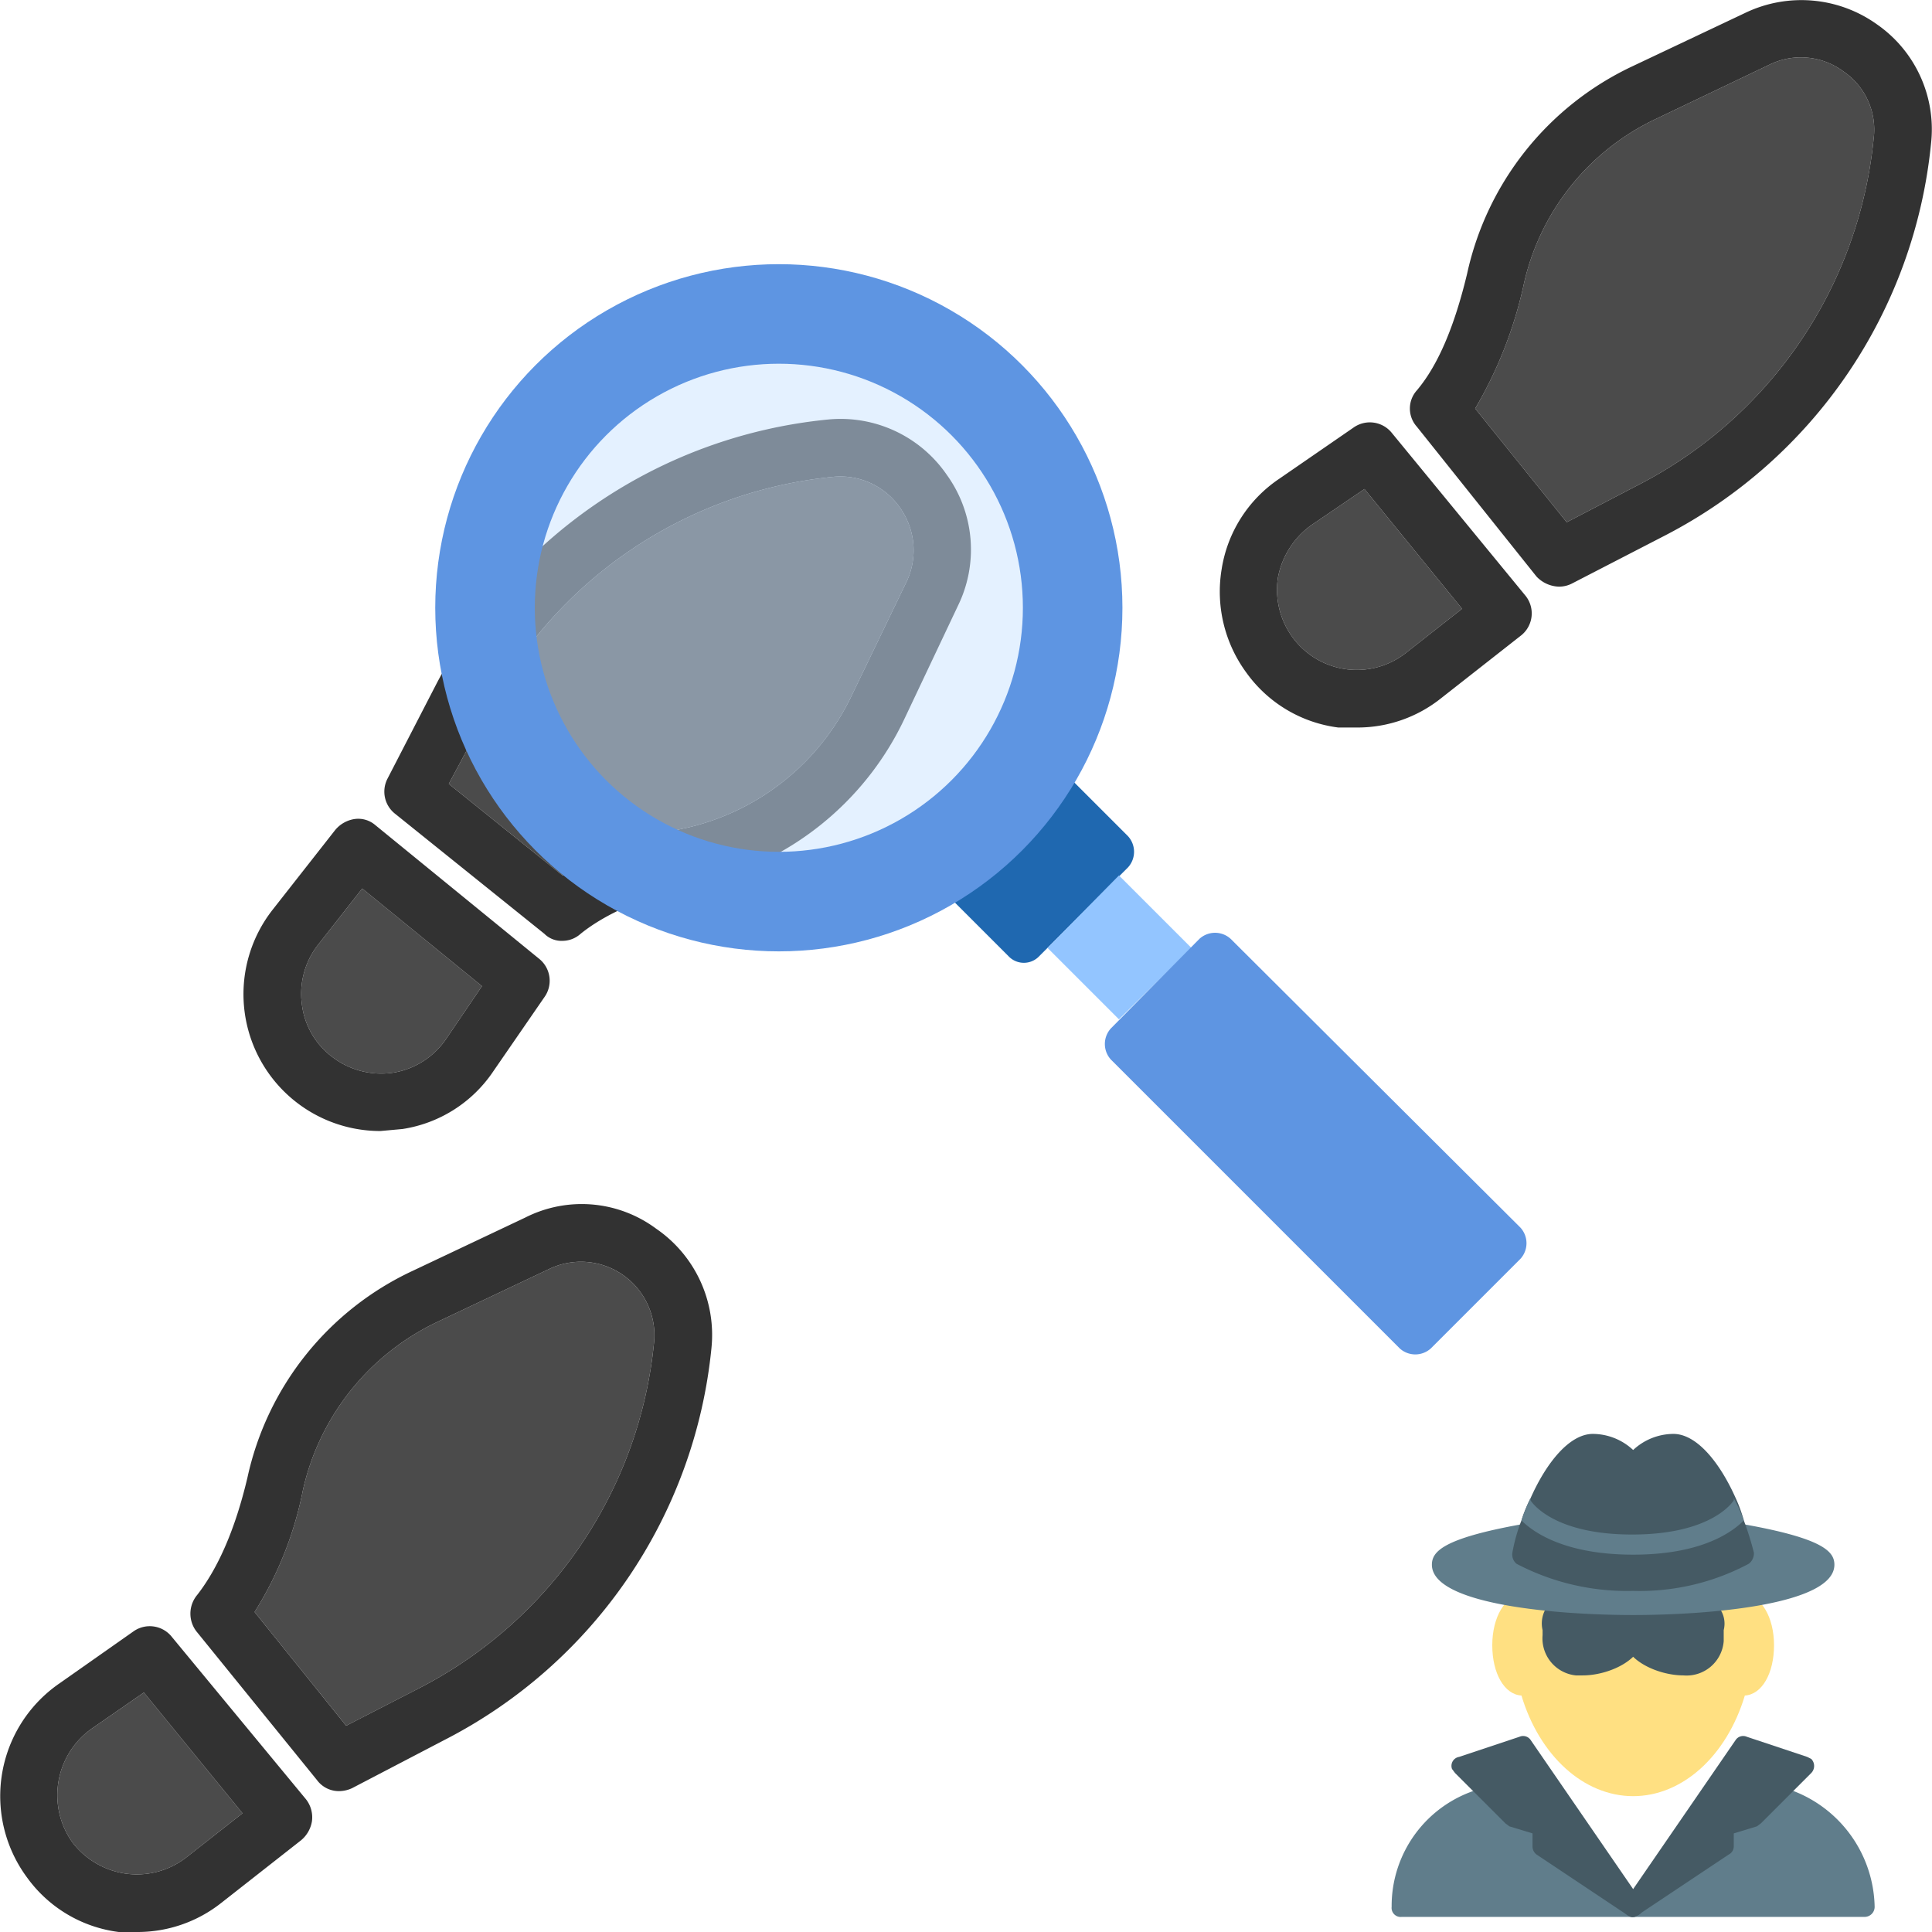 <svg xmlns="http://www.w3.org/2000/svg" viewBox="0 0 192 192"><path d="m14.3 168.2 9.8 12-5.6 4.4a8 8 0 0 1-6 1.6 8.1 8.1 0 0 1-5.3-3.1 8.1 8.1 0 0 1 1.9-11.3ZM61.9 126.7a7.3 7.3 0 0 1 3.1 6.7 43.4 43.4 0 0 1-23.4 34.4l-7.2 3.7-9.1-11.3a35.6 35.6 0 0 0 4.8-12.1 24.4 24.4 0 0 1 13.3-16.7l11.2-5.3a7.3 7.3 0 0 1 7.3.6ZM135.6 48.6l9.7 11.9-5.6 4.4a7.9 7.9 0 0 1-11.2-1.5 8 8 0 0 1-1.5-6 8.3 8.3 0 0 1 3.3-5.2ZM183.2 7.1a7 7 0 0 1 3 6.7 43.5 43.5 0 0 1-23.4 34.4l-7.1 3.7-9.1-11.3a41.9 41.9 0 0 0 4.8-12.2 23.9 23.9 0 0 1 13.2-16.6l11.3-5.4a7.1 7.1 0 0 1 7.3.7ZM47.9 98l-3.6 5.3a7.9 7.9 0 0 1-5.2 3.3 8 8 0 0 1-6-1.5 7.7 7.7 0 0 1-3.1-5.3 7.9 7.9 0 0 1 1.6-5.9l4.4-5.6ZM89.4 50.4a7.3 7.3 0 0 1 .7 7.4L84.7 69a24.1 24.1 0 0 1-16.6 13.3A39.3 39.3 0 0 0 55.9 87l-11.3-9.1 3.8-7.1a43.4 43.4 0 0 1 34.3-23.4 7.2 7.2 0 0 1 6.7 3Z" style="fill:#4b4b4b"/><path d="M186.5 2.4a12.7 12.7 0 0 1 5.4 11.9 49.3 49.3 0 0 1-26.4 38.9l-9.3 4.8a2.8 2.8 0 0 1-1.3.3 3.2 3.2 0 0 1-2.2-1l-11.9-14.9a2.7 2.7 0 0 1 0-3.6c2.2-2.6 3.8-6.6 5-11.6a29.8 29.8 0 0 1 16.4-20.6l11.2-5.3a12.9 12.9 0 0 1 13.1 1.1Zm-.3 11.4a7 7 0 0 0-3-6.7 7.1 7.1 0 0 0-7.3-.7l-11.3 5.4a23.9 23.9 0 0 0-13.2 16.6 41.9 41.9 0 0 1-4.8 12.2l9.1 11.3 7.1-3.7a43.5 43.5 0 0 0 23.4-34.4ZM151.6 59.2a2.8 2.8 0 0 1-.5 4l-7.9 6.2a13.3 13.3 0 0 1-8.3 2.9H133a13.3 13.3 0 0 1-9.1-5.4 13.6 13.6 0 0 1-2.5-10.3 13.3 13.3 0 0 1 5.7-9l7.4-5.1a2.8 2.8 0 0 1 3.8.5Zm-6.3 1.3-9.7-11.9-5.3 3.6a8.3 8.3 0 0 0-3.3 5.2 8 8 0 0 0 1.5 6 7.9 7.9 0 0 0 11.2 1.5ZM94.1 47.2a12.7 12.7 0 0 1 1.1 13l-5.3 11.2a29.8 29.8 0 0 1-20.5 16.4c-5.1 1.2-9.1 2.9-11.7 5a2.7 2.7 0 0 1-1.8.7 2.4 2.4 0 0 1-1.8-.7L39.3 80.9a2.8 2.8 0 0 1-.8-3.5l4.8-9.3a49.3 49.3 0 0 1 38.9-26.4 12.8 12.8 0 0 1 11.9 5.5Zm-4 10.6a7.3 7.3 0 0 0-.7-7.4 7.2 7.2 0 0 0-6.7-3 43.4 43.4 0 0 0-34.3 23.4l-3.8 7.1L55.9 87a39.3 39.3 0 0 1 12.2-4.7A24.1 24.1 0 0 0 84.7 69ZM65.2 122.1a12.8 12.8 0 0 1 5.5 11.9 49.2 49.2 0 0 1-26.5 38.9l-9.2 4.8a3.1 3.1 0 0 1-1.3.3 2.7 2.7 0 0 1-2.2-1.1l-12-14.8a2.9 2.9 0 0 1 .1-3.6c2.1-2.7 3.8-6.6 5-11.7A29.6 29.6 0 0 1 41 126.3l11.2-5.3a12.4 12.4 0 0 1 13 1.1Zm-.2 11.3a7.3 7.3 0 0 0-10.4-7.3l-11.2 5.3a24.4 24.4 0 0 0-13.3 16.7 35.6 35.6 0 0 1-4.8 12.1l9.1 11.3 7.2-3.7A43.4 43.4 0 0 0 65 133.4ZM53.6 95.3a2.8 2.8 0 0 1 .5 3.8l-5.1 7.4a13.3 13.3 0 0 1-9 5.7l-2.2.2a13.6 13.6 0 0 1-10.7-22l6.2-7.9a3.1 3.1 0 0 1 1.9-1.1 2.6 2.6 0 0 1 2.1.6Zm-9.3 8 3.6-5.3L36 88.3l-4.4 5.6a7.9 7.9 0 0 0-1.6 5.9 7.7 7.7 0 0 0 3.1 5.3 8 8 0 0 0 6 1.5 7.9 7.9 0 0 0 5.2-3.3ZM30.4 178.8a2.9 2.9 0 0 1 .6 2.2 3.1 3.1 0 0 1-1.1 1.9l-7.9 6.2a13.4 13.4 0 0 1-8.4 2.9h-1.8a13.3 13.3 0 0 1-9.1-5.4 13.6 13.6 0 0 1 3.2-19.3l7.4-5.2a2.8 2.8 0 0 1 3.8.6Zm-6.3 1.4-9.8-12-5.2 3.6a8.1 8.1 0 0 0-1.9 11.3 8.1 8.1 0 0 0 5.3 3.1 8 8 0 0 0 6-1.6Z" style="fill:#323232"/><circle cx="77.4" cy="60.3" r="24.7" style="fill:#cae5ff;opacity:.5"/><path d="m112.1 86.2-8.8 8.8a2.1 2.1 0 0 1-3.1 0l-5.6-5.6 11.9-11.9 5.6 5.6a2.3 2.3 0 0 1 0 3.1Z" style="fill:#1f68b0"/><path d="m104.1 94.2 7.1-7.2 7.2 7.2-7.2 7.1Z" style="fill:#93c5ff"/><path d="m151.1 125.1-8.9 8.9a2.3 2.3 0 0 1-3.1 0l-28.7-28.7a2.3 2.3 0 0 1 0-3.1l8.8-8.9a2.3 2.3 0 0 1 3.1 0l28.8 28.7a2.3 2.3 0 0 1 0 3.1Z" style="fill:#5e95e2"/><circle cx="77.4" cy="60.4" r="29.2" style="fill:none;stroke:#5e95e2;stroke-miterlimit:10;stroke-width:9.892px"/><path d="m162.8 188.7-8.5-5.7v-1.5a1 1 0 0 0-.7-.9l-2.8-1-1.8-1.8a1.4 1.4 0 0 0-.9-.3l-1.1.3a12.1 12.1 0 0 0-8.7 11.7.9.9 0 0 0 1 1h23a1 1 0 0 0 1-1 1 1 0 0 0-.5-.8Z" style="fill:#607d8b"/><path d="M173.3 158.5h-22c-1.7 0-3 2.2-3 5s1.2 4.9 2.9 5c1.8 6 6.2 10 11.1 10s9.3-4 11.1-10c1.7-.1 2.9-2.2 2.9-5s-1.3-5-3-5Z" style="fill:#ffe082"/><path d="m177.4 177.7-.9-.2a1.4 1.4 0 0 0-.9.3l-1.9 1.8-2.7 1a1 1 0 0 0-.7.9v1.5l-8.6 5.7a1 1 0 0 0-.2 1.4.9.9 0 0 0 .8.4h23a1 1 0 0 0 1-1 12.6 12.6 0 0 0-8.9-11.8Z" style="fill:#607d8b"/><path d="M162.7 159.6c-.8-.8-2.1-1.1-4.4-1.1s-3.7.3-4.5 1.1a2.9 2.9 0 0 0-.5 2.4v.5a3.7 3.7 0 0 0 3.3 4h.7c2.5 0 6-1.5 6-4v-.5a3.5 3.5 0 0 0-.6-2.4Z" style="fill:#455a64"/><path d="M170.7 159.6c-.7-.8-2-1.1-4.4-1.1s-3.6.3-4.4 1.1a3.5 3.5 0 0 0-.6 2.4v.5c0 2.5 3.5 4 6 4a3.7 3.7 0 0 0 4-3.4V162a2.6 2.6 0 0 0-.6-2.4Z" style="fill:#455a64"/><path d="M173.4 151.5a1 1 0 0 0-1.1.8v.2h-20v-.2a1 1 0 0 0-1.2-.8c-7.7 1.4-8.8 2.7-8.8 4 0 4 12.6 5 20 5s20-1 20-5c0-1.3-1.1-2.6-8.9-4Z" style="fill:#607d8b"/><path d="M174.3 154.3a1.3 1.3 0 0 1-.5 1.1 23 23 0 0 1-11.5 2.7 23.6 23.6 0 0 1-11.6-2.7 1.2 1.2 0 0 1-.4-1.1 16.8 16.8 0 0 1 .9-3.2 14.5 14.5 0 0 1 .9-2.2c1.6-3.6 3.9-6.4 6.2-6.4a5.9 5.9 0 0 1 4 1.6 5.9 5.9 0 0 1 4-1.6c2.3 0 4.6 2.8 6.2 6.4a14.3 14.3 0 0 1 .8 2.2 29.9 29.9 0 0 1 1 3.2Z" style="fill:#455a64"/><path d="M173.3 151.1c-1.3 1.3-4.4 3.4-11 3.4s-9.8-2.1-11.1-3.4a14.5 14.5 0 0 1 .9-2.2v.2s2 3.4 10.1 3.4 10.1-3.4 10.1-3.4v-.2a14.3 14.3 0 0 1 1 2.2Z" style="fill:#607d8b"/><path d="m163.1 188.9-11-16a.9.9 0 0 0-1.1-.3l-6 2a.9.9 0 0 0-.7 1.2l.3.4 5 5 .4.3 2.3.7v1.3a1 1 0 0 0 .4.8l9 6a1.1 1.1 0 0 0 1.4-.2 1.3 1.3 0 0 0 0-1.2Z" style="fill:#455a64"/><path d="m179.6 174.6-6-2a.9.9 0 0 0-1.1.3l-11 16a1 1 0 0 0 .2 1.4.8.8 0 0 0 1.1 0l9-6a.9.9 0 0 0 .5-.8v-1.3l2.3-.7.4-.3 5-5a1 1 0 0 0 0-1.4l-.4-.2Z" style="fill:#455a64"/></svg>